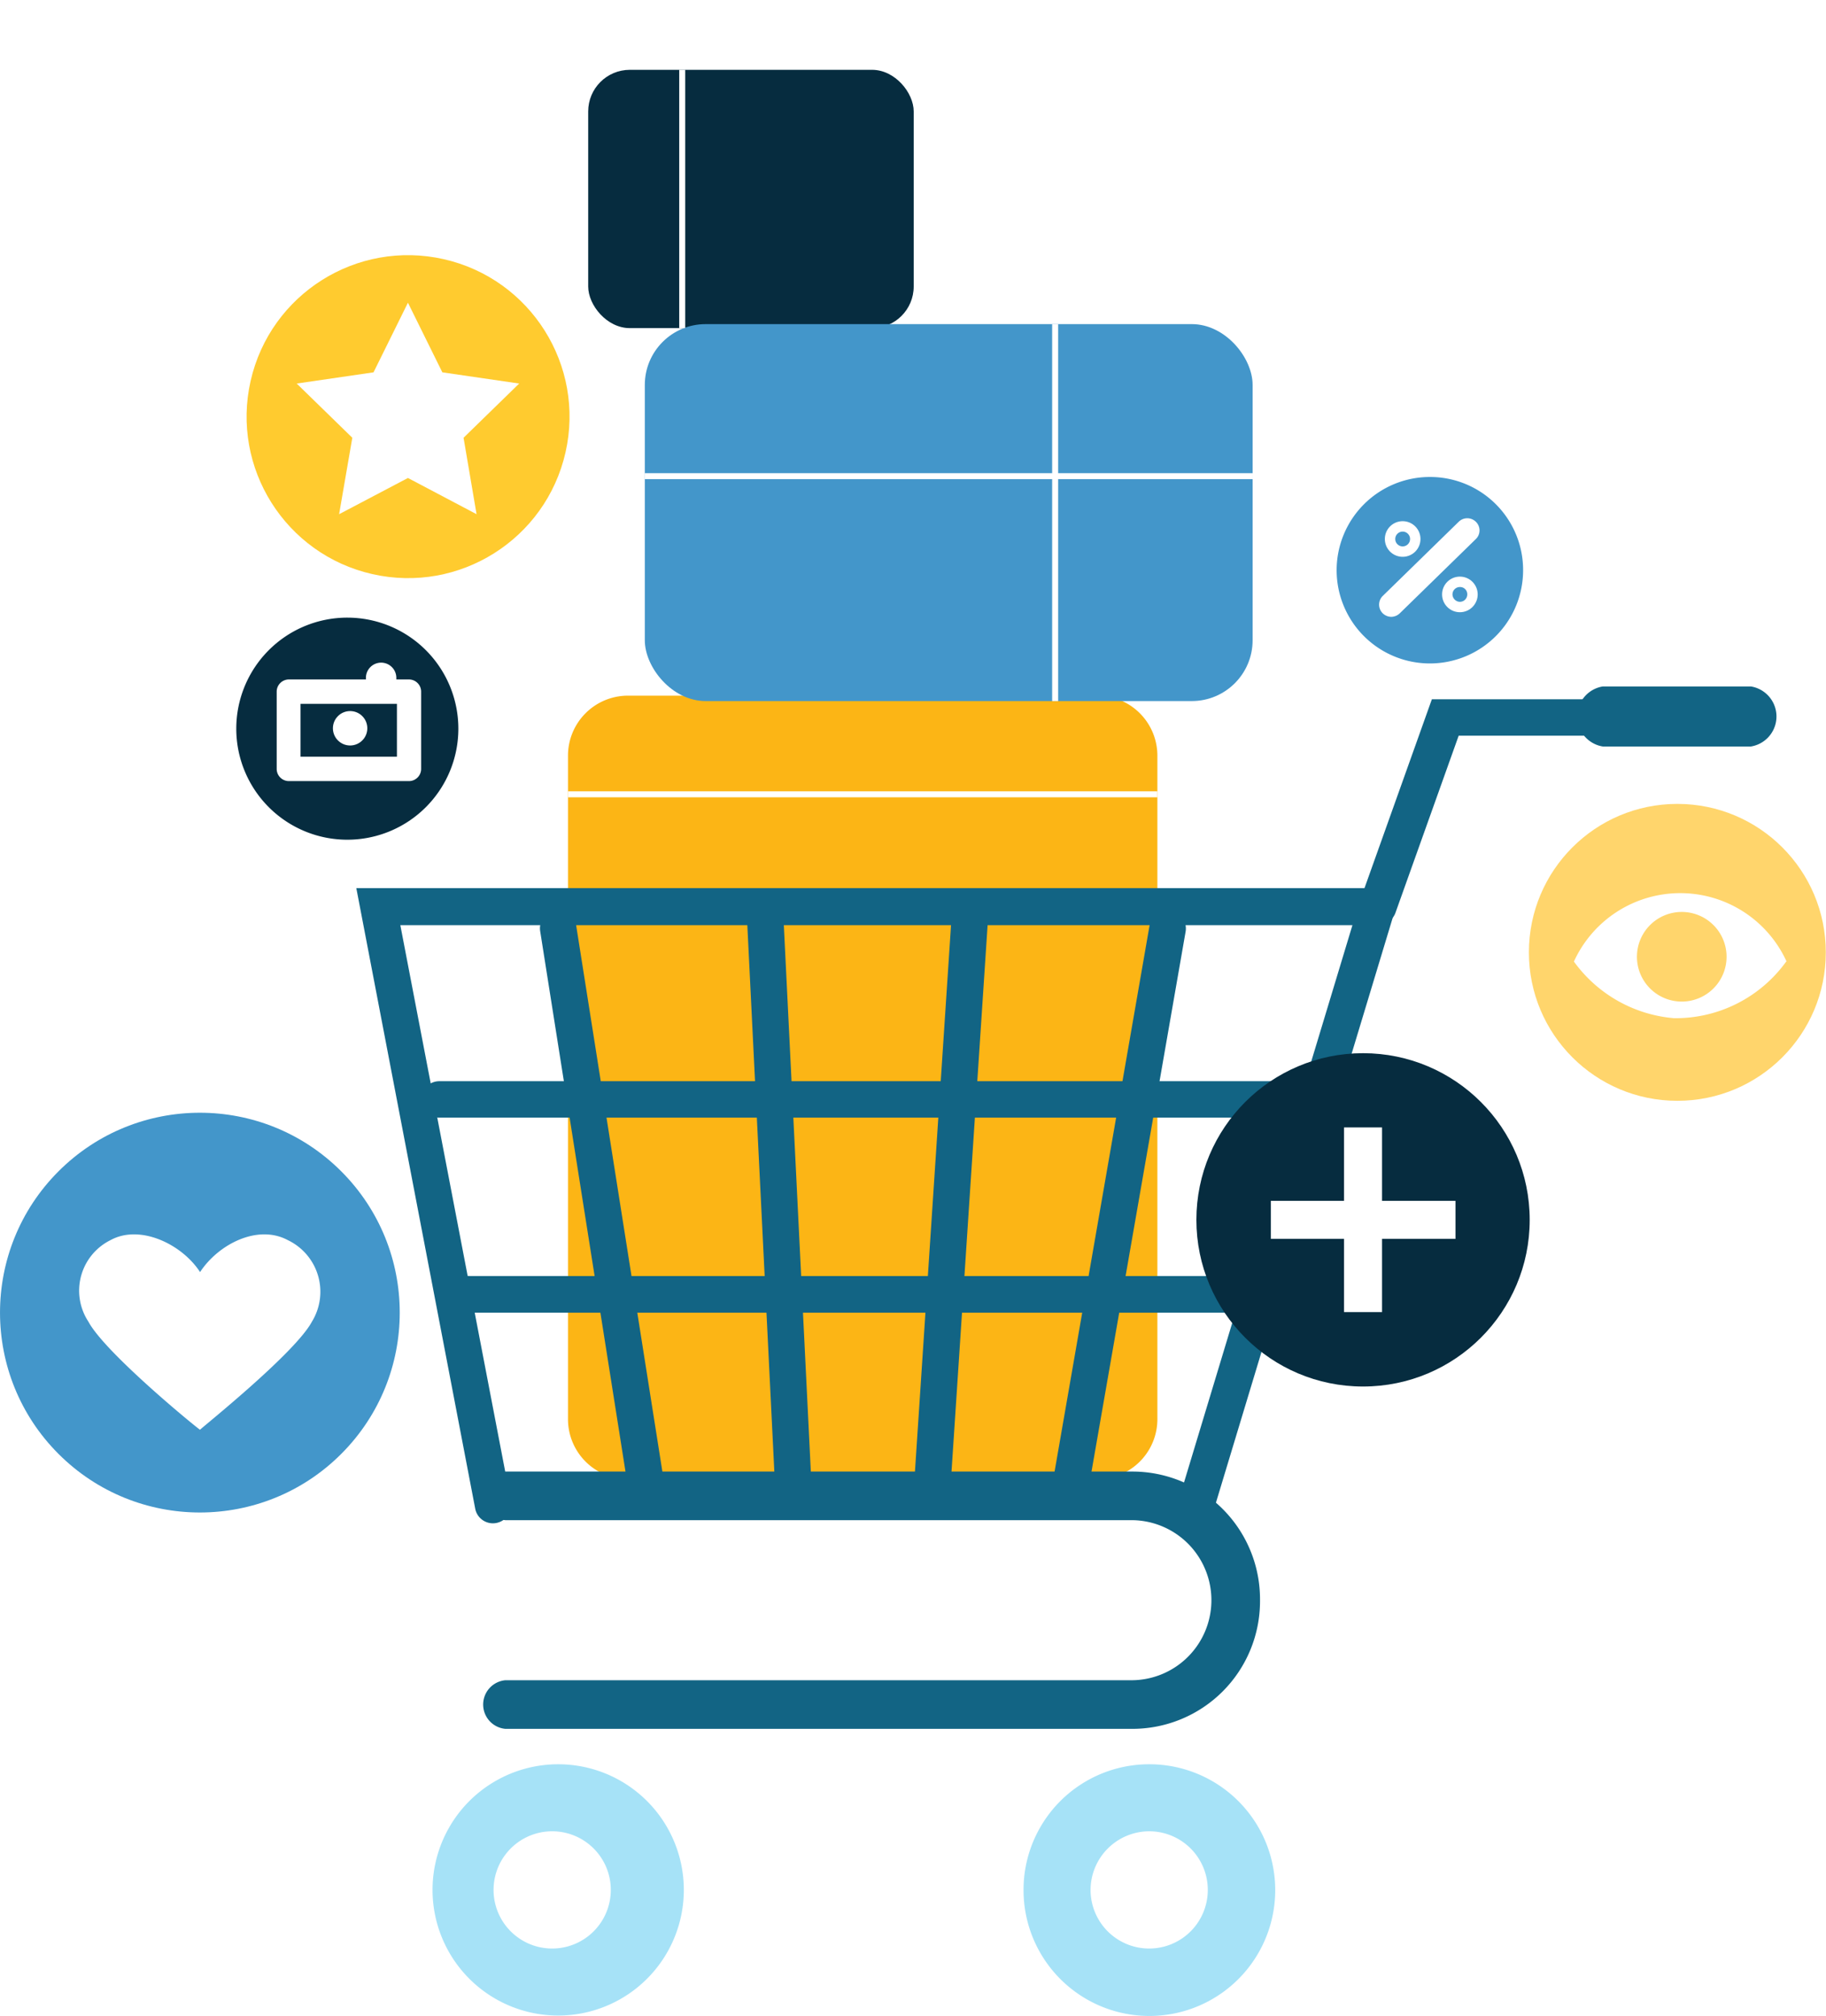 <svg id="Layer_1" data-name="Layer 1" xmlns="http://www.w3.org/2000/svg" xmlns:xlink="http://www.w3.org/1999/xlink" viewBox="0 0 91.27 100.75">
  <defs>
    <style>
      .cls-1 {
        fill: #4396ca;
      }

      .cls-2 {
        fill: none;
      }

      .cls-3 {
        fill: #fcb515;
      }

      .cls-4 {
        fill: #062c3f;
      }

      .cls-5 {
        fill: #126484;
      }

      .cls-6 {
        fill: #a6e2f7;
      }

      .cls-7 {
        fill: #fff;
      }

      .cls-8 {
        clip-path: url(#clip-path);
      }

      .cls-9 {
        clip-path: url(#clip-path-2);
      }

      .cls-10 {
        clip-path: url(#clip-path-3);
      }

      .cls-11 {
        fill: #ffd56c;
      }

      .cls-12 {
        fill: #ffcb2f;
      }
      .adresBlock p a{
        color: #198754!important;
      }
    </style>
    <clipPath id="clip-path" transform="translate(-408.09 -218.69)">
      <rect class="cls-1" x="440.32" y="234.89" width="30.38" height="18.84" rx="3.04"/>
    </clipPath>
    <clipPath id="clip-path-2" transform="translate(-408.09 -218.69)">
      <rect class="cls-2" x="437.49" y="222.18" width="16.27" height="12.91" rx="2.08"/>
    </clipPath>
    <clipPath id="clip-path-3" transform="translate(-408.09 -218.69)">
      <path class="cls-2" d="M463,292.62H439.42a3,3,0,0,1-2.94-3V256.46a3,3,0,0,1,2.94-3H463a3,3,0,0,1,2.94,3v33.12A3,3,0,0,1,463,292.62Z"/>
    </clipPath>
  </defs>
  <title>how_b_1</title>
  <g>
    <path class="cls-3" d="M463,292.62H439.42a3,3,0,0,1-2.94-3V256.46a3,3,0,0,1,2.94-3H463a3,3,0,0,1,2.94,3v33.12A3,3,0,0,1,463,292.62Z" transform="translate(-408.09 -218.69)"/>
    <rect class="cls-4" x="29.4" y="3.49" width="16.27" height="12.91" rx="2.08"/>
    <g>
      <path class="cls-5" d="M464.69,305.1H433.35a1.22,1.22,0,0,1,0-2.43h31.34a4,4,0,0,0,3.95-3.95v-.1a4,4,0,0,0-3.95-3.95H433.35a1.22,1.22,0,0,1,0-2.43h31.34a6.38,6.38,0,0,1,6.38,6.38v.1A6.38,6.38,0,0,1,464.69,305.1Z" transform="translate(-408.09 -218.69)"/>
      <path class="cls-5" d="M467.88,294.79l-.26,0a.92.92,0,0,1-.61-1.14l8.68-28.72H428.1l5.53,28.81a.92.92,0,0,1-.73,1.07.9.9,0,0,1-1.06-.73l-5.94-31h52.25l-9.39,31.07A.92.92,0,0,1,467.88,294.79Z" transform="translate(-408.09 -218.69)"/>
      <path class="cls-5" d="M476.92,264.9a1.18,1.18,0,0,1-.31,0,.92.92,0,0,1-.55-1.17l3.6-10.09h8.52a.91.91,0,1,1,0,1.82H481l-3.17,8.88A.9.9,0,0,1,476.92,264.9Z" transform="translate(-408.09 -218.69)"/>
      <path class="cls-5" d="M495.61,256H488.2a1.52,1.52,0,0,1,0-3h7.41a1.52,1.52,0,0,1,0,3Z" transform="translate(-408.09 -218.69)"/>
      <path class="cls-6" d="M459.25,313.16a6.29,6.29,0,1,0,6.28-6.29A6.28,6.28,0,0,0,459.25,313.16Z" transform="translate(-408.09 -218.69)"/>
      <path class="cls-6" d="M429.71,313.16a6.28,6.28,0,1,0,6.28-6.29A6.28,6.28,0,0,0,429.71,313.16Z" transform="translate(-408.09 -218.69)"/>
      <path class="cls-7" d="M462.6,313.16a2.93,2.93,0,1,0,2.93-2.94A2.94,2.94,0,0,0,462.6,313.16Z" transform="translate(-408.09 -218.69)"/>
      <path class="cls-7" d="M432.76,313.16a2.93,2.93,0,1,0,2.93-2.94A2.93,2.93,0,0,0,432.76,313.16Z" transform="translate(-408.09 -218.69)"/>
      <path class="cls-5" d="M461.58,294h-.16a.91.91,0,0,1-.74-1.06l4.87-28a.91.91,0,0,1,1.8.32l-4.88,28A.9.9,0,0,1,461.58,294Z" transform="translate(-408.09 -218.69)"/>
      <path class="cls-5" d="M454.72,293.43h-.06a.92.92,0,0,1-.85-1l1.83-27.71a.91.91,0,1,1,1.82.12l-1.83,27.71A.91.91,0,0,1,454.72,293.43Z" transform="translate(-408.09 -218.69)"/>
      <path class="cls-5" d="M440.41,294a.91.91,0,0,1-.9-.77l-4.42-28a.91.91,0,1,1,1.8-.28l4.42,28a.91.91,0,0,1-.76,1Z" transform="translate(-408.09 -218.69)"/>
      <path class="cls-5" d="M447.72,293.43a.9.9,0,0,1-.91-.86l-1.37-27.72a.91.91,0,0,1,1.82-.09l1.37,27.72a.91.91,0,0,1-.87.95Z" transform="translate(-408.09 -218.69)"/>
      <path class="cls-5" d="M473.91,274.55H430.05a.91.91,0,0,1,0-1.82h43.86a.91.91,0,0,1,0,1.82Z" transform="translate(-408.09 -218.69)"/>
      <path class="cls-5" d="M470.25,284.3H431.58a.92.92,0,1,1,0-1.83h38.67a.92.92,0,1,1,0,1.83Z" transform="translate(-408.09 -218.69)"/>
    </g>
    <g>
      <circle class="cls-4" cx="68.13" cy="60.97" r="8.33"/>
      <g>
        <rect class="cls-7" x="67.18" y="56.35" width="1.9" height="9.23"/>
        <rect class="cls-7" x="63.52" y="60.02" width="9.23" height="1.9"/>
      </g>
    </g>
    <g>
      <rect class="cls-1" x="32.23" y="16.2" width="30.38" height="18.84" rx="3.04"/>
      <g class="cls-8">
        <rect class="cls-7" x="52.59" y="12.56" width="0.3" height="28.15"/>
        <rect class="cls-7" x="24.89" y="23.65" width="41.22" height="0.3"/>
      </g>
    </g>
    <g class="cls-9">
      <rect class="cls-7" x="33.95" width="0.3" height="20.46"/>
    </g>
    <g class="cls-10">
      <rect class="cls-7" x="24.75" y="39.55" width="35.17" height="0.3"/>
    </g>
    <g>
      <circle class="cls-11" cx="83.84" cy="47.6" r="7.42"/>
      <g>
        <path class="cls-7" d="M497.37,266.75a6.81,6.81,0,0,1-5.61,2.83,6.88,6.88,0,0,1-5-2.83,5.84,5.84,0,0,1,10.63,0Z" transform="translate(-408.09 -218.69)"/>
        <path class="cls-11" d="M494.39,266.51a2.24,2.24,0,1,1-2.24-2.24A2.24,2.24,0,0,1,494.39,266.51Z" transform="translate(-408.09 -218.69)"/>
      </g>
    </g>
    <g>
      <path class="cls-4" d="M431,255.1a5.55,5.55,0,1,1-5.54-5.54A5.55,5.55,0,0,1,431,255.1Z" transform="translate(-408.09 -218.69)"/>
      <path class="cls-7" d="M428.53,257.73h-6a.61.61,0,0,1-.61-.61v-3.86a.61.61,0,0,1,.61-.61h6a.61.61,0,0,1,.61.61v3.86A.61.61,0,0,1,428.53,257.73Zm-5.42-1.22h4.82v-2.64h-4.82Z" transform="translate(-408.09 -218.69)"/>
      <circle class="cls-7" cx="17.5" cy="36.4" r="0.86"/>
      <path class="cls-7" d="M427.14,253.79a.76.76,0,0,1-.76-.76v-.46a.76.76,0,0,1,1.52,0V253A.76.76,0,0,1,427.14,253.79Z" transform="translate(-408.09 -218.69)"/>
    </g>
    <g>
      <path class="cls-1" d="M484.22,247.18a4.66,4.66,0,1,1-4.65-4.65A4.65,4.65,0,0,1,484.22,247.18Z" transform="translate(-408.09 -218.69)"/>
      <path class="cls-7" d="M477.64,249.52a.62.62,0,0,1-.44-.18.61.61,0,0,1,0-.86l3.8-3.71a.61.61,0,0,1,.86,0,.6.6,0,0,1,0,.86l-3.8,3.71A.63.63,0,0,1,477.64,249.52Z" transform="translate(-408.09 -218.69)"/>
      <path class="cls-7" d="M479.09,245.63a.89.89,0,1,1-.89-.89A.89.89,0,0,1,479.09,245.63Z" transform="translate(-408.09 -218.69)"/>
      <circle class="cls-7" cx="72.97" cy="29.71" r="0.89"/>
      <path class="cls-1" d="M481.43,248.4a.37.37,0,0,1-.37.37.38.38,0,0,1-.37-.37.37.37,0,0,1,.37-.37A.36.36,0,0,1,481.43,248.4Z" transform="translate(-408.09 -218.69)"/>
      <path class="cls-1" d="M478.57,245.63a.37.37,0,0,1-.74,0,.37.37,0,1,1,.74,0Z" transform="translate(-408.09 -218.69)"/>
    </g>
    <g>
      <circle class="cls-1" cx="418.08" cy="284.29" r="9.99" transform="translate(-486.66 160.21) rotate(-45)"/>
      <path class="cls-7" d="M422.47,280.67c-1.5-.8-3.46.2-4.38,1.6-.91-1.4-3-2.4-4.47-1.6a2.82,2.82,0,0,0-1.11,4.08c.85,1.59,5.58,5.44,5.58,5.4s4.74-3.81,5.59-5.4A2.86,2.86,0,0,0,422.47,280.67Z" transform="translate(-408.09 -218.69)"/>
    </g>
    <g>
      <circle class="cls-12" cx="428.48" cy="239.49" r="8.07" transform="translate(-307.88 385.77) rotate(-77.23)"/>
      <polygon class="cls-7" points="20.39 15.13 22.11 18.61 25.95 19.17 23.17 21.88 23.82 25.7 20.39 23.89 16.95 25.7 17.61 21.88 14.83 19.17 18.67 18.61 20.39 15.13"/>
    </g>
  </g>
</svg>
